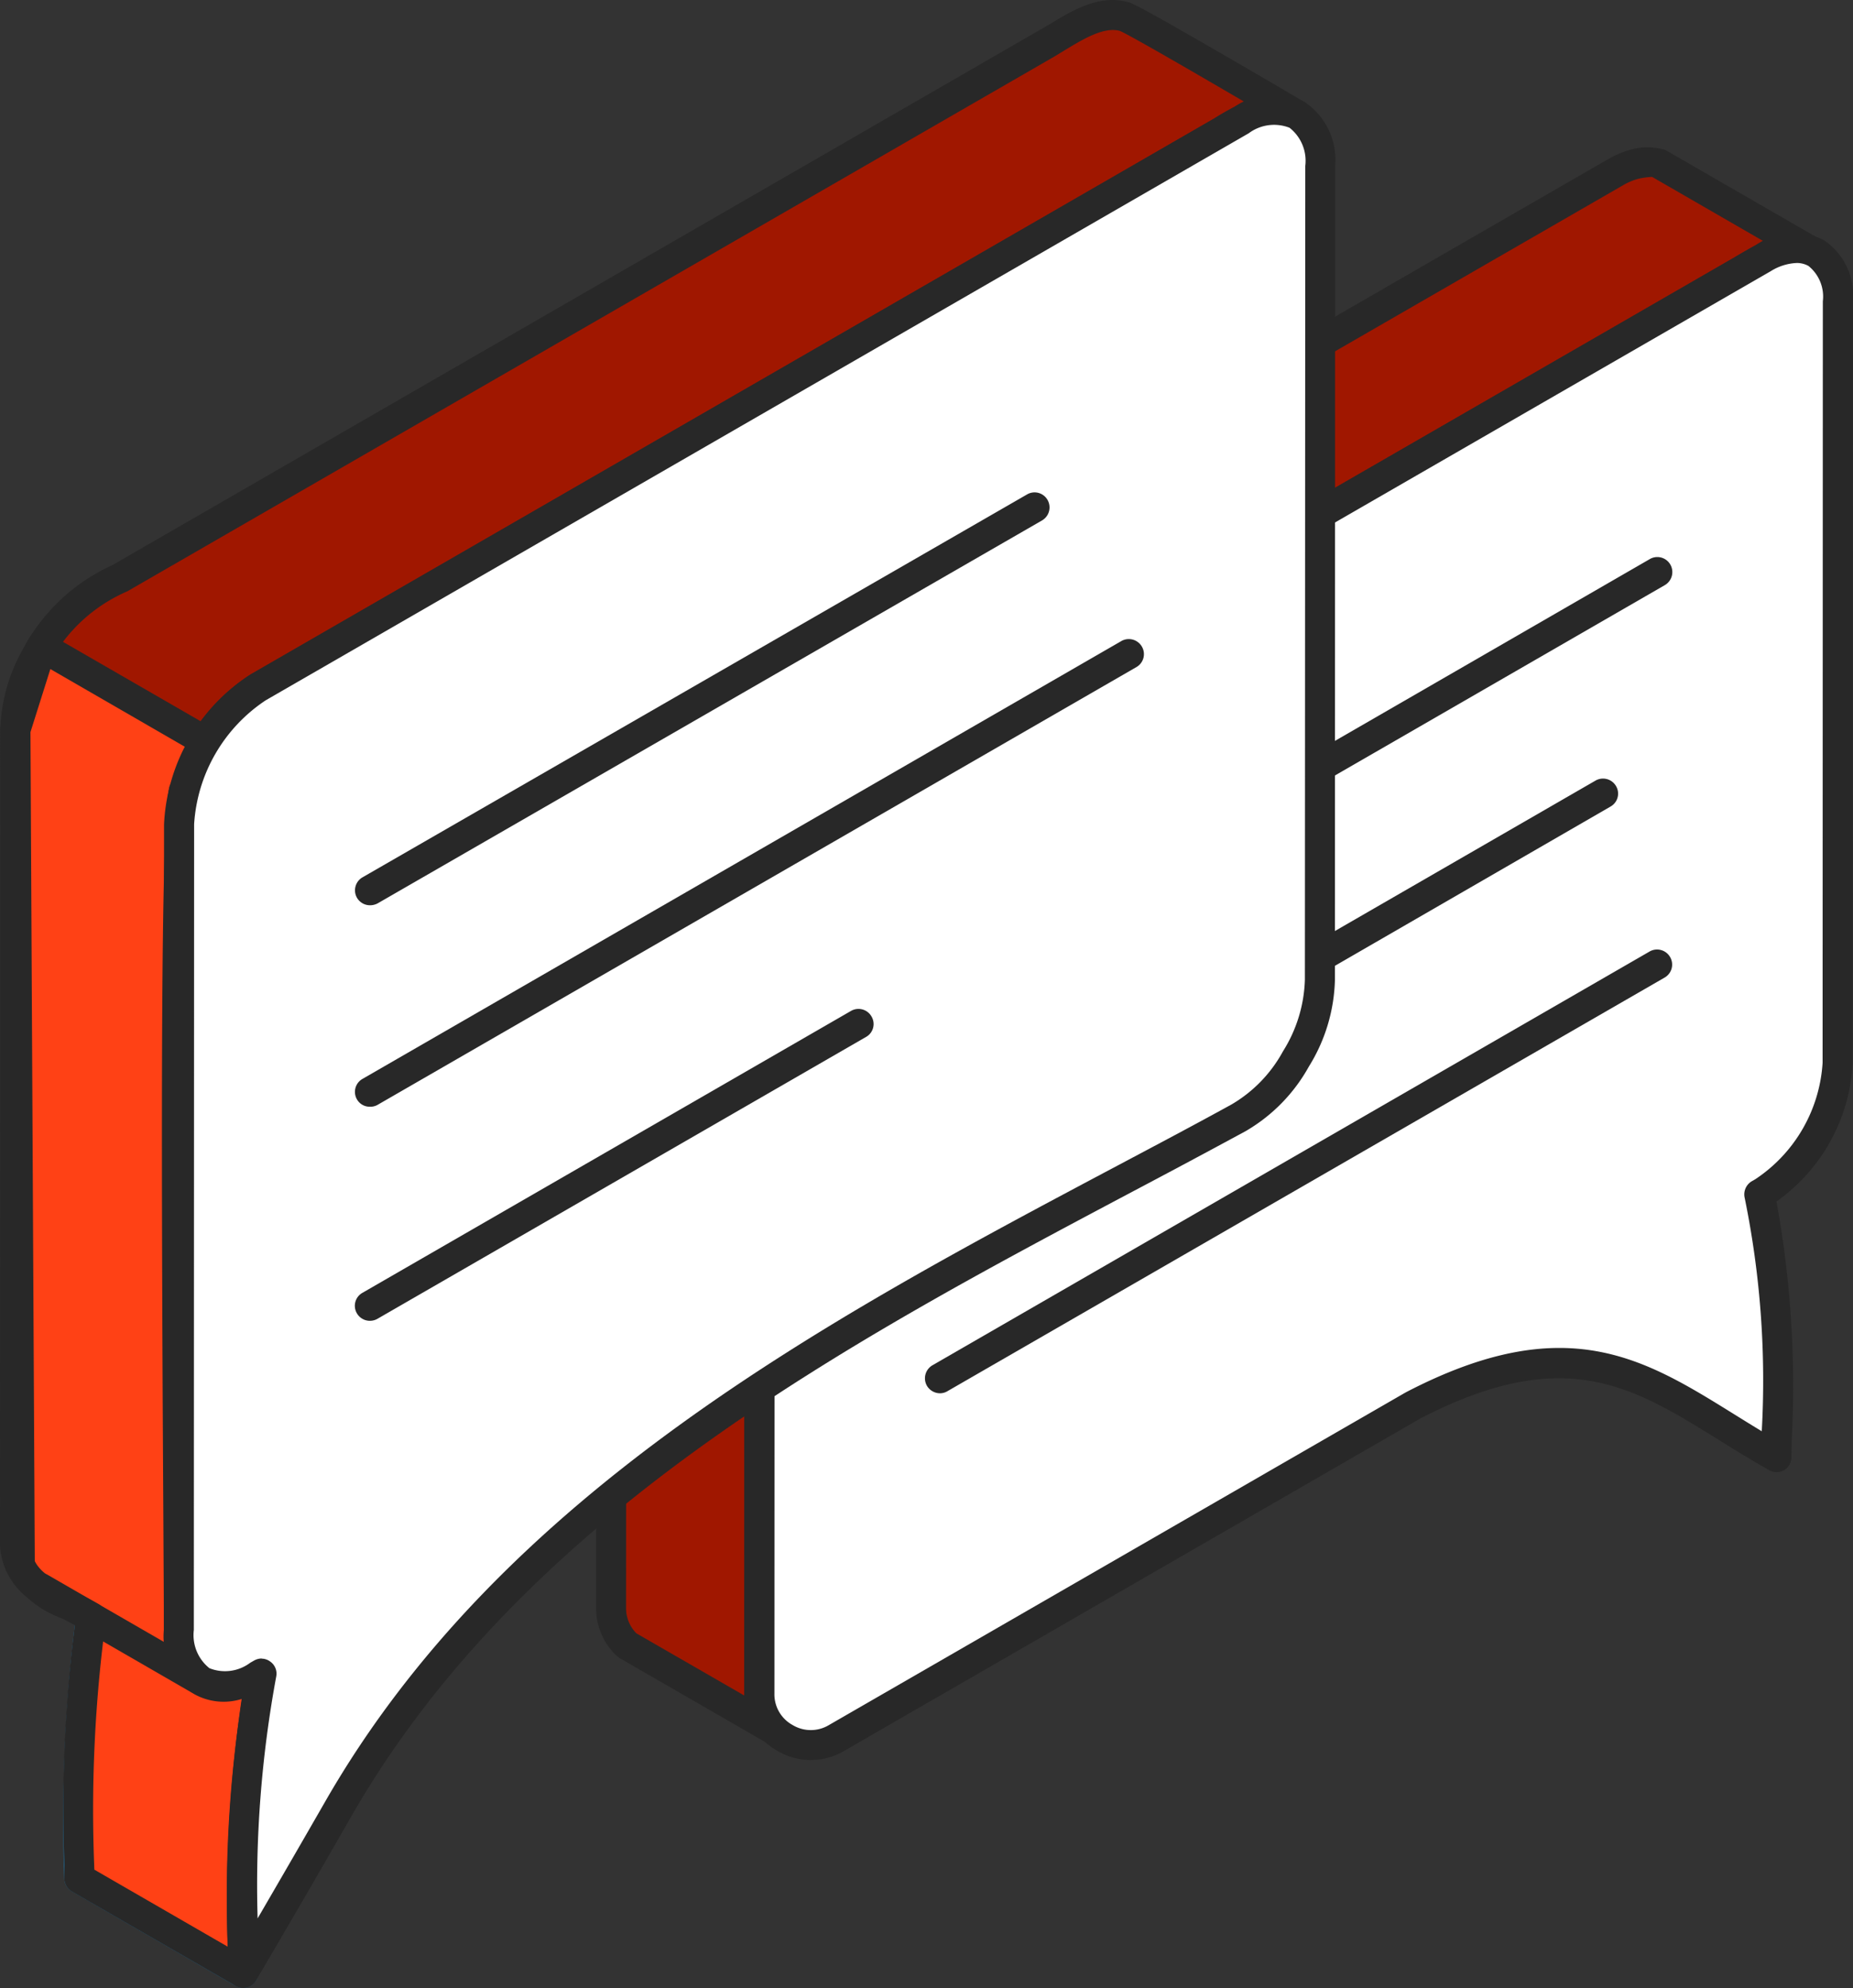 <?xml version="1.0" encoding="UTF-8"?>
<svg xmlns="http://www.w3.org/2000/svg" width="76.116" height="81.657" viewBox="0 0 76.116 81.657">
  <rect x="0" y="0" width="76.116" height="81.657" fill="#333333" stroke="none"/>
  <g id="Group_128" data-name="Group 128" transform="translate(772.23 -1782.611)">
    <path id="Path_443" data-name="Path 443" d="M-675.957,1838.6a6.307,6.307,0,0,1,.373-2.676,6.746,6.746,0,0,1,2.694-3.413l36.97-21.329c.372-.209,1.232-.744,1.657-.911a2.145,2.145,0,0,1,1.368-.126l-6.092-3.513a2.048,2.048,0,0,0-1.065.02,3.606,3.606,0,0,0-.764.331l-36.965,21.324c-.441.257-1.238.676-1.661,1a6.887,6.887,0,0,0-2.6,5.008l-.012,31.627a2.034,2.034,0,0,0,.609,1.489l.046.048,6.088,3.517a2.057,2.057,0,0,1-.656-1.539Z" transform="translate(-65.072 -17.287)" fill="#a01700" fill-rule="evenodd"></path>
    <path id="Path_444" data-name="Path 444" d="M-640.893,1805.562a3.043,3.043,0,0,0-.592.083,2.591,2.591,0,0,0-.629.273l-37.306,21.512a13.95,13.95,0,0,0-1.252.76,6.23,6.23,0,0,0-2.355,4.521l-.016,31.621a1.462,1.462,0,0,0,.425,1.053l4.431,2.554v-.089l.01-30.856h.618l-.618-.13a6.6,6.6,0,0,1,.413-2.758,7.365,7.365,0,0,1,2.963-3.733l37.259-21.492c.366-.22.849-.5,1.216-.682l-4.567-2.636ZM-676.913,1870a.58.58,0,0,1-.3-.084l-6.094-3.514a1.831,1.831,0,0,1-.167-.136,2.68,2.68,0,0,1-.8-1.934l.01-31.627a7.466,7.466,0,0,1,2.853-5.494,13.211,13.211,0,0,1,1.39-.856l.331-.189,36.969-21.324a4.152,4.152,0,0,1,.9-.388,2.565,2.565,0,0,1,1.467,0l6.162,3.555a.614.614,0,0,1,.267.765.617.617,0,0,1-.718.367,1.5,1.5,0,0,0-.991.1c-.287.12-.913.482-1.286.7l-.3.173-36.965,21.324a6.144,6.144,0,0,0-2.429,3.093,5.389,5.389,0,0,0-.329,2.335v.13l-.01,30.852a1.422,1.422,0,0,0,.466,1.094.611.611,0,0,1,.062.814A.607.607,0,0,1-676.913,1870Z" transform="translate(-63.47 -15.684)" fill="#282828" fill-rule="evenodd"></path>
    <path id="Path_445" data-name="Path 445" d="M-633.325,1866.735c7.362-3.817,10.235-.5,14.923,2.127.042-3.874.136-7.481-.708-10.8l.147-.083a6.8,6.8,0,0,0,3.074-5.316c0-7.607,0-23.673.009-31.281,0-1.952-1.379-2.747-3.061-1.772q-19.089,11-38.166,22.01a6.81,6.81,0,0,0-3.067,5.312v.776l-.01,30.852a2.064,2.064,0,0,0,1.059,1.834,2.064,2.064,0,0,0,2.113,0Z" transform="translate(-80.853 -26.401)" fill="#fff" fill-rule="evenodd"></path>
    <path id="Path_446" data-name="Path 446" d="M-619.187,1818.2a2.181,2.181,0,0,0-1.053.335l-38.16,22.006a6.207,6.207,0,0,0-2.758,4.782l-.01,31.628a1.439,1.439,0,0,0,.744,1.3,1.449,1.449,0,0,0,1.5,0l23.69-13.663s.014,0,.019-.01c6.539-3.394,9.753-1.4,13.466.907.373.231.75.467,1.138.7a37.37,37.37,0,0,0-.7-9.579.629.629,0,0,1,.288-.688l.147-.084a6.2,6.2,0,0,0,2.764-4.781l.01-31.281a1.613,1.613,0,0,0-.593-1.453.992.992,0,0,0-.492-.12Zm-40.489,61.492a2.736,2.736,0,0,1-1.362-.373,2.667,2.667,0,0,1-1.368-2.368l.01-31.628a7.37,7.37,0,0,1,3.382-5.846l38.16-22.011a2.723,2.723,0,0,1,2.779-.215,2.743,2.743,0,0,1,1.211,2.522l-.012,31.281a7.427,7.427,0,0,1-3.13,5.695,42.161,42.161,0,0,1,.624,9.825l-.01.686a.617.617,0,0,1-.3.524.621.621,0,0,1-.614,0c-.732-.414-1.426-.837-2.092-1.256-3.533-2.192-6.323-3.927-12.231-.87l-23.673,13.657A2.711,2.711,0,0,1-659.675,1879.69Z" transform="translate(-79.251 -24.786)" fill="#282828" fill-rule="evenodd"></path>
    <path id="Path_447" data-name="Path 447" d="M-763.288,1818.074a7.187,7.187,0,0,1,3.25-5.625l39.119-22.567c1.075-.618,2.218-1.525,3.444-1.007-.871-.5-6.564-3.853-6.969-3.974-1.116-.321-2.279.571-3.2,1.1l-37.854,21.838c-1.715.991-2.648,1.464-3.665,3.346a6.485,6.485,0,0,0-.845,3l-.016,33.1a2.429,2.429,0,0,0,.845,2.03l2.281,1.315a62.222,62.222,0,0,0-.477,10.732l6.726,3.881a55.042,55.042,0,0,1,.756-12.29l-3.4-1.96Z" transform="translate(-1.59 -1.603)" fill="#a01700" fill-rule="evenodd"></path>
    <path id="Path_448" data-name="Path 448" d="M-768.355,1859.407l5.484,3.167a52.2,52.2,0,0,1,.7-10.9l-3.019-1.746a.609.609,0,0,1-.309-.529l.009-32.929v0a7.8,7.8,0,0,1,3.551-6.15l39.575-22.839a9.611,9.611,0,0,1,1.259-.682c-1.793-1.049-4.75-2.768-5.122-2.917-.651-.183-1.506.331-2.255.786l-.441.268L-767,1806.9a6.562,6.562,0,0,0-3.214,2.977,5.943,5.943,0,0,0-.766,2.716l-.016,33.1c.006.335.068,1.185.566,1.515l2.25,1.294a.626.626,0,0,1,.3.635,58.775,58.775,0,0,0-.476,10.177v.094Zm6.113,4.861a.657.657,0,0,1-.308-.083l-6.729-3.881a.634.634,0,0,1-.309-.528v-.447a61.893,61.893,0,0,1,.431-9.968l-1.92-1.105a2.941,2.941,0,0,1-1.153-2.559l.01-33.109a7.151,7.151,0,0,1,.923-3.3,7.82,7.82,0,0,1,3.675-3.46l38.5-22.215c.911-.556,2.05-1.258,3.26-.907.263.079,1.332.656,6.2,3.5l.907.535a.617.617,0,0,1,.247.808.626.626,0,0,1-.8.287c-.754-.319-1.561.174-2.41.694l-.479.289-39.119,22.561a6.548,6.548,0,0,0-2.941,5.1l-.012,32.56,3.095,1.789a.612.612,0,0,1,.293.649,52.733,52.733,0,0,0-.744,11.737l0,.433a.608.608,0,0,1-.309.534A.587.587,0,0,1-762.242,1864.268Z" transform="translate(0)" fill="#282828" fill-rule="evenodd"></path>
    <path id="Path_449" data-name="Path 449" d="M-754.747,2021.847h0l-2.319.383-5.826-3.36,1.139.654-.01.1a65.939,65.939,0,0,0-.467,10.628l6.726,3.885a60.484,60.484,0,0,1,.676-11.871Z" transform="translate(-6.739 -170.488)" fill="#fff" fill-rule="evenodd"></path>
    <path id="Path_450" data-name="Path 450" d="M-763.211,2028.292l5.484,3.167a58.207,58.207,0,0,1,.618-10.465l-1.452.24a.573.573,0,0,1-.409-.078l-3.89-2.24a67.762,67.762,0,0,0-.351,9.376Zm6.113,4.86a.655.655,0,0,1-.308-.083l-6.729-3.885a.627.627,0,0,1-.309-.524,68.176,68.176,0,0,1,.431-10.415l-.782-.451a.616.616,0,0,1-.225-.839.618.618,0,0,1,.845-.225l1.137.655c.01.005.016.005.02.011l4.472,2.586,2.1-.347a.6.6,0,0,1,.539.178.609.609,0,0,1,.163.544l-.078.419a59.373,59.373,0,0,0-.661,11.751.628.628,0,0,1-.309.541A.654.654,0,0,1-757.1,2033.152Z" transform="translate(-5.144 -168.885)" fill="#1a87c7" fill-rule="evenodd"></path>
    <path id="Path_451" data-name="Path 451" d="M-762.162,1881.926l-6.727-3.88-1.079,3.408.183,34.273c.393,1.013,1.547,1.38,2.927,2.176a62.242,62.242,0,0,0-.477,10.732l6.726,3.881a54.943,54.943,0,0,1,.756-12.29l-3.4-1.96c0-4.4-.283-32.487.209-34.328Z" transform="translate(-1.632 -68.867)" fill="#ff4115" fill-rule="evenodd"></path>
    <path id="Path_452" data-name="Path 452" d="M-764.246,1916.66h0Zm-4.083,10.008,5.484,3.167a52.02,52.02,0,0,1,.7-10.9l-3.019-1.746a.608.608,0,0,1-.309-.529c0-.824-.011-2.46-.022-4.588-.1-17-.1-28.592.253-29.9l.69-1.593-5.583-3.225-.818,2.59.178,34.05c.251.514.865.834,1.693,1.268.3.158.609.321.929.5a.618.618,0,0,1,.3.629,58.383,58.383,0,0,0-.483,10.068l.007.209Zm6.113,4.861a.655.655,0,0,1-.308-.083l-6.729-3.881a.634.634,0,0,1-.309-.528v-.563a61.151,61.151,0,0,1,.431-9.846c-.184-.1-.357-.188-.524-.279a4.2,4.2,0,0,1-2.313-2,.637.637,0,0,1-.042-.219l-.184-34.276a.554.554,0,0,1,.032-.189l1.08-3.414a.613.613,0,0,1,.368-.388.6.6,0,0,1,.524.042l6.726,3.88a.614.614,0,0,1,.263.782l-.887,2.012c-.351,1.332-.231,21.057-.178,29.484.006,1.861.016,3.344.02,4.235l3.095,1.789a.612.612,0,0,1,.293.649,52.429,52.429,0,0,0-.744,11.646l0,.524a.628.628,0,0,1-.309.541A.653.653,0,0,1-762.216,1931.529Z" transform="translate(-0.026 -67.261)" fill="#282828" fill-rule="evenodd"></path>
    <path id="Path_453" data-name="Path 453" d="M-578.571,1873.942a.629.629,0,0,1-.535-.3.62.62,0,0,1,.226-.843l13.72-7.922a.616.616,0,0,1,.845.225.621.621,0,0,1-.225.843l-13.721,7.918A.608.608,0,0,1-578.571,1873.942Z" transform="translate(-139.302 -59.301)" fill="#282828" fill-rule="evenodd"></path>
    <path id="Path_454" data-name="Path 454" d="M-578.591,1905.362a.616.616,0,0,1-.534-.31.621.621,0,0,1,.224-.843l11.5-6.638a.617.617,0,0,1,.84.225.609.609,0,0,1-.226.843l-11.493,6.641A.618.618,0,0,1-578.591,1905.362Z" transform="translate(-139.288 -82.898)" fill="#282828" fill-rule="evenodd"></path>
    <path id="Path_455" data-name="Path 455" d="M-635.134,1940.936a.627.627,0,0,1-.535-.309.621.621,0,0,1,.232-.844l29.456-16.994a.617.617,0,0,1,.838.226.614.614,0,0,1-.22.844l-29.466,16.993A.59.59,0,0,1-635.134,1940.936Z" transform="translate(-98.486 -101.096)" fill="#282828" fill-rule="evenodd"></path>
    <path id="Path_456" data-name="Path 456" d="M-698.99,1834.529c.006-8.157.011-25.266.016-33.424,0-2.066-1.462-2.909-3.246-1.876q-20.2,11.639-40.383,23.29a7.215,7.215,0,0,0-3.25,5.625l-.012,33.1c0,2.066,1.458,2.91,3.246,1.876l.158-.089a55.789,55.789,0,0,0-.756,12.291q1.95-3.343,3.886-6.7c8.189-14.3,24.276-21.492,37-28.423a6.269,6.269,0,0,0,2.355-2.422A6.4,6.4,0,0,0-698.99,1834.529Z" transform="translate(-19.026 -11.673)" fill="#fff" fill-rule="evenodd"></path>
    <path id="Path_457" data-name="Path 457" d="M-744.047,1860.809a.6.6,0,0,1,.356.12.606.606,0,0,1,.246.618,47.069,47.069,0,0,0-.764,9.932q1.384-2.376,2.757-4.766c7.3-12.752,20.732-19.877,32.581-26.164,1.589-.844,3.151-1.667,4.662-2.5a5.656,5.656,0,0,0,2.119-2.186,5.834,5.834,0,0,0,.9-2.943h0l.016-33.424a1.727,1.727,0,0,0-.646-1.568,1.742,1.742,0,0,0-1.677.226l-40.379,23.291a6.6,6.6,0,0,0-2.941,5.089l-.012,33.1a1.739,1.739,0,0,0,.64,1.567,1.724,1.724,0,0,0,1.679-.225l.157-.089a.64.64,0,0,1,.311-.084Zm-.756,13.527a.836.836,0,0,1-.156-.02.619.619,0,0,1-.457-.594l-.01-.68a57.446,57.446,0,0,1,.562-10.576,2.486,2.486,0,0,1-1.94-.195,2.847,2.847,0,0,1-1.258-2.632l.009-33.1a7.749,7.749,0,0,1,3.556-6.16l40.383-23.29a2.851,2.851,0,0,1,2.909-.221,2.854,2.854,0,0,1,1.258,2.632l-.009,33.424a7.062,7.062,0,0,1-1.071,3.566,6.967,6.967,0,0,1-2.59,2.648q-2.281,1.236-4.676,2.5c-11.7,6.207-24.963,13.244-32.089,25.687q-1.926,3.365-3.89,6.7A.611.611,0,0,1-744.8,1874.336Z" transform="translate(-17.439 -10.069)" fill="#282828" fill-rule="evenodd"></path>
    <path id="Path_458" data-name="Path 458" d="M-719.23,1872.216a.618.618,0,0,1-.536-.307.616.616,0,0,1,.226-.84l27.3-15.729a.612.612,0,0,1,.839.225.619.619,0,0,1-.225.844l-27.291,15.729A.664.664,0,0,1-719.23,1872.216Z" transform="translate(-37.8 -52.421)" fill="#282828" fill-rule="evenodd"></path>
    <path id="Path_459" data-name="Path 459" d="M-719.242,1896.1a.6.6,0,0,1-.531-.3.613.613,0,0,1,.226-.843l31.171-17.984a.62.62,0,0,1,.845.229.612.612,0,0,1-.226.84l-31.175,17.984A.6.6,0,0,1-719.242,1896.1Z" transform="translate(-37.793 -68.03)" fill="#282828" fill-rule="evenodd"></path>
    <path id="Path_460" data-name="Path 460" d="M-719.257,1944.278a.615.615,0,0,1-.53-.309.611.611,0,0,1,.225-.838l20.076-11.583a.614.614,0,0,1,.839.231.605.605,0,0,1-.224.839l-20.077,11.582A.63.63,0,0,1-719.257,1944.278Z" transform="translate(-37.784 -107.415)" fill="#282828" fill-rule="evenodd"></path>
    <path id="Path_461" data-name="Path 461" d="M-761.354,2019.676a.608.608,0,0,1-.308-.084l-6.507-3.755a.617.617,0,0,1-.226-.845.609.609,0,0,1,.838-.225l6.512,3.759a.617.617,0,0,1,.226.84A.625.625,0,0,1-761.354,2019.676Z" transform="translate(-2.708 -167.466)" fill="#282828" fill-rule="evenodd"></path>
  </g>
</svg>
